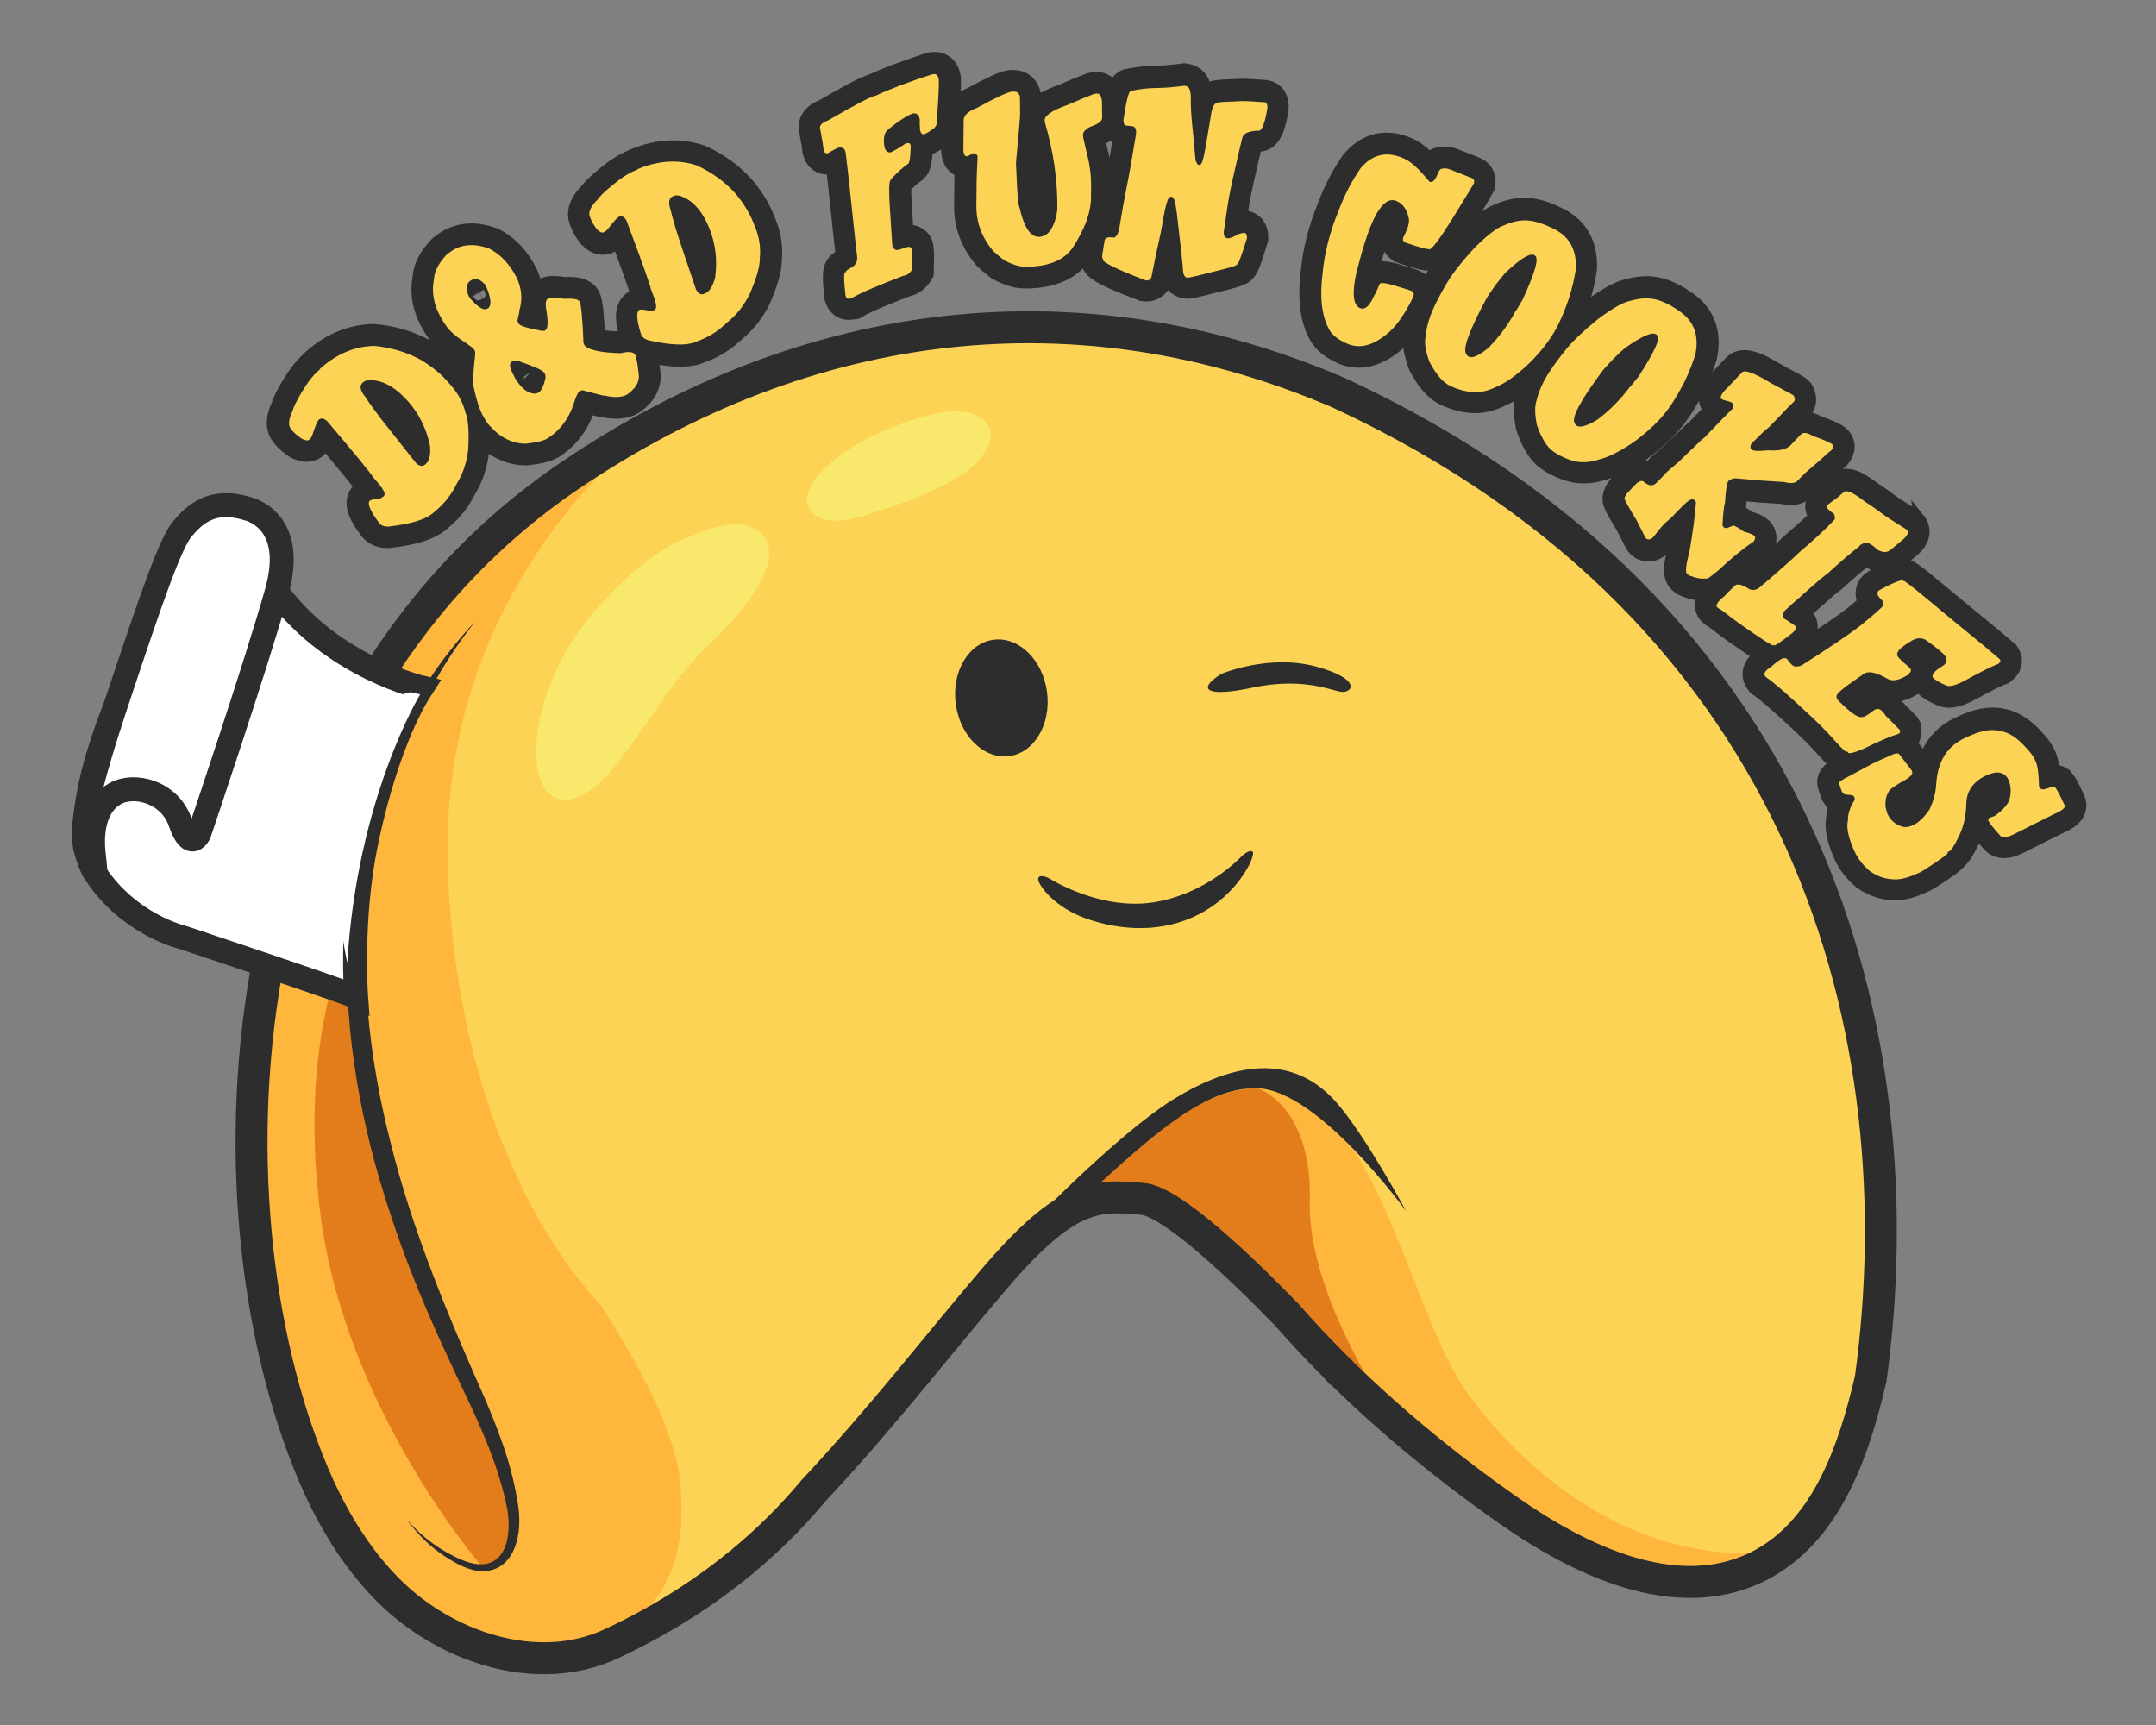 <svg xmlns="http://www.w3.org/2000/svg" fill="none" viewBox="0 0 180 144" height="144" width="180">
<rect x="0" y="0" width="180" height="144" fill="#808080" stroke="none"/>
<path fill="#FFB63C" d="M47.569 39.705C17.944 59.801 16.61 101.894 26.601 124.072C28.063 127.241 29.899 130.201 32.362 132.692C37.129 137.498 44.814 140.099 50.991 137.238C54.794 135.477 58.394 133.262 61.635 130.629C61.794 130.516 61.968 130.377 62.173 130.186L62.175 130.185C64.162 128.522 66.008 126.699 67.675 124.725L67.9 124.457C73.73 118.238 78.516 111.995 83.078 106.676C89.049 99.714 91.475 99.714 95.394 100.081C97.843 100.31 103.529 105.735 107.447 109.769C108.664 111.16 109.997 112.59 111.462 114.053L111.513 114.111L111.518 114.11C115.331 117.911 120.024 121.929 125.861 126.035C131.925 130.295 139.844 134.053 146.562 130.873C146.808 130.759 147.049 130.631 147.278 130.499C152.591 127.535 154.813 121.017 156.185 115.075C160.04 86.975 151.618 51.252 111.798 32.8C90.097 23.463 67.43 26.241 47.569 39.705Z"></path>
<path fill="#FCD354" d="M154.083 80.652C153.436 78.326 152.672 76.011 151.784 73.719L151.781 73.711C151.451 72.859 151.103 72.009 150.737 71.163L150.713 71.107C150.477 70.564 150.234 70.021 149.984 69.481L149.961 69.43C149.59 68.63 149.202 67.834 148.797 67.042L148.652 66.76C148.421 66.312 148.184 65.866 147.943 65.421L147.83 65.212C147.695 64.966 147.559 64.721 147.42 64.476L147.247 64.172C147.022 63.778 146.793 63.384 146.559 62.992L146.323 62.599C146.18 62.364 146.037 62.128 145.891 61.894C145.725 61.627 145.557 61.361 145.387 61.095C145.257 60.892 145.124 60.689 144.992 60.487C144.88 60.316 144.766 60.146 144.653 59.975C144.465 59.694 144.274 59.413 144.081 59.134C143.944 58.934 143.806 58.736 143.666 58.538C143.537 58.355 143.408 58.172 143.277 57.99C143.065 57.696 142.851 57.402 142.634 57.11C142.511 56.946 142.387 56.782 142.263 56.618C142.104 56.408 141.943 56.199 141.781 55.99C141.645 55.814 141.509 55.639 141.371 55.464C141.149 55.184 140.925 54.905 140.698 54.627C140.572 54.472 140.445 54.317 140.316 54.163C140.094 53.895 139.869 53.627 139.641 53.361C139.5 53.196 139.357 53.032 139.214 52.868C139.007 52.631 138.798 52.394 138.587 52.158C138.477 52.035 138.366 51.91 138.255 51.787C137.968 51.471 137.677 51.157 137.382 50.844C137.27 50.725 137.157 50.606 137.043 50.487C136.78 50.211 136.513 49.936 136.244 49.662L135.928 49.342C135.642 49.056 135.353 48.772 135.06 48.488L134.718 48.158C134.39 47.843 134.059 47.531 133.722 47.221C133.625 47.131 133.526 47.041 133.428 46.952C133.13 46.68 132.828 46.409 132.524 46.14C132.437 46.063 132.351 45.986 132.264 45.91C131.905 45.595 131.539 45.283 131.17 44.972L130.845 44.7C130.47 44.387 130.091 44.077 129.707 43.769C129.629 43.706 129.55 43.645 129.472 43.583C129.126 43.308 128.776 43.035 128.423 42.764C128.327 42.69 128.232 42.617 128.136 42.544C127.739 42.242 127.337 41.942 126.93 41.645L126.592 41.4C126.184 41.105 125.772 40.811 125.354 40.521L125.261 40.456C124.828 40.156 124.388 39.859 123.945 39.565L123.626 39.353C123.184 39.062 122.737 38.773 122.284 38.487L122 38.31C121.572 38.042 121.14 37.776 120.703 37.513L120.514 37.398C120.037 37.112 119.552 36.831 119.064 36.551L118.738 36.365C118.244 36.084 117.744 35.806 117.238 35.531L117.069 35.44C116.595 35.184 116.115 34.931 115.631 34.68L115.336 34.527C114.823 34.263 114.304 34.004 113.78 33.746L113.454 33.587C112.908 33.322 112.357 33.058 111.799 32.8C111.478 32.661 111.157 32.527 110.836 32.394L110.514 32.263C110.297 32.175 110.08 32.087 109.862 32C109.744 31.953 109.626 31.908 109.508 31.862C109.302 31.782 109.095 31.702 108.889 31.623L108.508 31.481C108.313 31.408 108.118 31.336 107.922 31.265L107.513 31.119C107.327 31.052 107.141 30.988 106.955 30.923L106.541 30.781C106.344 30.714 106.147 30.649 105.95 30.584L105.567 30.459C105.358 30.391 105.149 30.326 104.94 30.261C104.824 30.225 104.709 30.188 104.593 30.152C104.323 30.07 104.054 29.99 103.784 29.911L103.364 29.791C103.131 29.724 102.898 29.658 102.664 29.594C102.543 29.561 102.421 29.53 102.3 29.497C102.096 29.443 101.891 29.388 101.687 29.336C101.55 29.3 101.414 29.267 101.277 29.233C101.091 29.186 100.905 29.14 100.719 29.095L100.277 28.991C100.103 28.95 99.93 28.91 99.756 28.871C99.599 28.836 99.442 28.801 99.285 28.767C99.115 28.73 98.944 28.694 98.774 28.659L98.326 28.566C98.14 28.529 97.953 28.492 97.767 28.457C97.627 28.43 97.487 28.402 97.347 28.377C97.153 28.341 96.959 28.307 96.765 28.273C96.634 28.25 96.503 28.226 96.372 28.203C96.098 28.157 95.825 28.113 95.551 28.07C95.374 28.043 95.197 28.017 95.021 27.991C94.836 27.964 94.651 27.936 94.466 27.91C94.304 27.888 94.142 27.867 93.979 27.846C93.816 27.825 93.654 27.804 93.491 27.784C93.33 27.764 93.168 27.746 93.007 27.727C92.845 27.709 92.683 27.69 92.521 27.673C92.353 27.655 92.185 27.638 92.017 27.621L91.552 27.577C91.388 27.562 91.223 27.548 91.059 27.534L90.564 27.495C90.403 27.483 90.243 27.471 90.083 27.46C89.924 27.45 89.766 27.44 89.607 27.431C89.439 27.421 89.27 27.41 89.102 27.402C88.95 27.394 88.798 27.388 88.646 27.381C88.477 27.374 88.307 27.365 88.138 27.359L88.124 27.358C87.82 27.347 87.516 27.339 87.213 27.332C87.047 27.329 86.881 27.328 86.715 27.325C86.563 27.323 86.412 27.321 86.26 27.32C86.082 27.319 85.902 27.32 85.723 27.32C85.58 27.321 85.436 27.321 85.292 27.322C85.11 27.324 84.928 27.327 84.746 27.331L84.343 27.339C84.154 27.344 83.965 27.349 83.777 27.356L83.379 27.371C83.193 27.378 83.007 27.386 82.822 27.396L82.429 27.417C82.238 27.427 82.047 27.438 81.855 27.451C81.728 27.459 81.601 27.468 81.475 27.477C81.284 27.491 81.093 27.504 80.902 27.52C80.785 27.529 80.667 27.54 80.549 27.55C79.796 27.615 79.043 27.693 78.293 27.786L78.122 27.806C77.899 27.834 77.677 27.864 77.454 27.895L77.166 27.934C76.953 27.964 76.74 27.996 76.528 28.028L76.226 28.074C76.013 28.108 75.801 28.142 75.589 28.178L75.285 28.229C75.074 28.265 74.862 28.303 74.651 28.341L74.343 28.399C74.133 28.438 73.923 28.478 73.713 28.519L73.437 28.576C73.208 28.622 72.98 28.669 72.751 28.717L72.69 28.731C71.841 28.913 70.994 29.113 70.149 29.331L70.053 29.355C69.814 29.417 69.576 29.481 69.338 29.546L69.125 29.603C68.9 29.665 68.675 29.729 68.45 29.793L68.189 29.868C67.969 29.932 67.749 29.997 67.529 30.064L67.275 30.141C67.052 30.21 66.828 30.279 66.605 30.35L66.376 30.424C66.139 30.5 65.902 30.577 65.666 30.656L65.538 30.699C65.278 30.786 65.018 30.875 64.758 30.966L64.751 30.968C63.622 31.364 62.498 31.791 61.379 32.249L61.209 32.319C60.978 32.414 60.748 32.512 60.517 32.609L60.304 32.7C60.079 32.797 59.854 32.895 59.629 32.994L59.402 33.095C59.176 33.196 58.95 33.298 58.724 33.401L58.528 33.491C58.293 33.6 58.058 33.709 57.824 33.82L57.69 33.885C56.585 34.411 55.486 34.97 54.394 35.559L54.37 35.572C48.719 40.232 36.835 52.416 37.377 72.125C37.711 84.257 40.793 94.308 44.849 101.554L44.851 101.557C46.474 104.455 48.252 106.904 50.074 108.858C53.105 113.508 56.403 119.453 56.797 123.801C57.544 132.05 54.148 134.359 50.991 137.237C54.794 135.476 58.394 133.261 61.636 130.629C61.795 130.516 61.969 130.377 62.173 130.186L62.175 130.184C64.162 128.521 66.008 126.699 67.675 124.725L67.9 124.456C73.731 118.237 78.516 111.995 83.078 106.676C89.05 99.714 91.475 99.713 95.394 100.08C97.844 100.309 103.529 105.734 107.447 109.769C108.664 111.16 109.997 112.59 111.462 114.053L111.514 114.111L111.518 114.109C115.331 117.911 120.024 121.929 125.861 126.034C131.925 130.295 139.844 134.053 146.563 130.872C146.808 130.758 147.05 130.63 147.278 130.499C152.591 127.535 154.813 121.017 156.185 115.074C157.669 104.256 157.331 92.309 154.084 80.652L154.083 80.652Z"></path>
<path fill="#FFB63C" d="M86.519 103.056C90.174 99.731 92.326 99.793 95.394 100.08C97.843 100.309 103.529 105.734 107.447 109.769C108.663 111.16 109.996 112.59 111.461 114.053L111.513 114.111L111.518 114.11C115.33 117.911 120.024 121.929 125.861 126.035C131.924 130.295 139.843 134.053 146.562 130.872C146.807 130.759 147.049 130.63 147.278 130.499C147.789 130.214 148.272 129.895 148.728 129.548C136.986 130.804 127.979 123.645 122.69 116.536C117.402 109.428 114.951 90.425 105.014 90.849C95.076 91.272 86.519 103.056 86.519 103.056Z"></path>
<path fill="#E37D1B" d="M86.519 103.057C90.174 99.732 92.326 99.793 95.394 100.08C97.843 100.31 103.529 105.734 107.447 109.769C108.663 111.16 109.996 112.59 111.461 114.053L111.513 114.111L111.518 114.11C113.013 115.601 114.644 117.125 116.425 118.674C116.425 118.674 109.134 108.306 109.349 100.295C109.564 92.283 105.014 90.849 105.014 90.849C98.144 90.638 86.519 103.057 86.519 103.057Z"></path>
<path fill="#E37D1B" d="M29.783 76.947C29.783 76.947 24.632 85.389 26.776 101.561C28.921 117.733 40.167 130.68 40.167 130.68C40.167 130.68 43.713 131.13 42.773 124.064C41.834 116.997 35.289 110.304 32.219 97.689C29.149 85.075 29.783 76.947 29.783 76.947Z" clip-rule="evenodd" fill-rule="evenodd"></path>
<path fill="#2D2D2D" d="M33.974 126.859C35.098 128.433 36.614 129.764 38.403 130.65C38.854 130.869 39.338 131.058 39.867 131.131C40.392 131.212 40.969 131.147 41.473 130.908C41.983 130.673 42.396 130.26 42.673 129.801C42.953 129.34 43.12 128.837 43.224 128.333C43.426 127.329 43.38 126.284 43.202 125.315C43.045 124.347 42.828 123.389 42.567 122.446C42.041 120.559 41.322 118.741 40.572 116.955C37.434 109.903 34.467 102.844 32.622 95.441C30.742 88.078 29.904 80.418 31.037 72.899C31.317 71.024 31.674 69.155 32.169 67.319C32.386 66.392 32.693 65.492 32.962 64.578C33.287 63.684 33.567 62.77 33.946 61.894C34.619 60.107 35.489 58.399 36.411 56.718C37.354 55.047 38.447 53.458 39.63 51.924C38.31 53.343 37.076 54.853 36.007 56.479C34.952 58.109 33.976 59.802 33.176 61.575C31.534 65.105 30.412 68.865 29.724 72.695C29.374 74.611 29.166 76.551 29.049 78.497C28.968 80.442 28.96 82.402 29.094 84.343C29.362 88.227 30.021 92.078 30.97 95.845C31.451 97.728 32.004 99.591 32.618 101.431C33.225 103.275 33.889 105.098 34.611 106.897C36.044 110.494 37.704 114.019 39.358 117.473C40.165 119.209 40.904 120.963 41.503 122.758C41.798 123.656 42.05 124.566 42.245 125.487C42.459 126.397 42.529 127.302 42.405 128.194C42.285 129.069 41.918 129.935 41.175 130.333C40.435 130.76 39.462 130.585 38.597 130.231C36.834 129.498 35.238 128.325 33.974 126.859Z"></path>
<path fill="#2D2D2D" d="M84.234 63.123C86.339 62.86 87.764 60.471 87.416 57.786C87.067 55.102 85.078 53.139 82.973 53.403C80.867 53.666 79.443 56.055 79.791 58.74C80.139 61.424 82.128 63.387 84.234 63.123Z" clip-rule="evenodd" fill-rule="evenodd"></path>
<path fill="#2D2D2D" d="M101.956 56.259C101.956 56.259 105.932 54.566 109.899 55.65C113.866 56.733 112.873 57.967 111.843 57.733C110.813 57.499 108.475 56.575 104.583 57.403C100.69 58.231 99.886 57.564 101.956 56.259Z" clip-rule="evenodd" fill-rule="evenodd"></path>
<path fill="#2D2D2D" d="M87.658 73.358C87.658 73.358 91.797 76.002 96.253 75.332C100.709 74.662 103.609 71.532 103.609 71.532C103.609 71.532 104.217 70.906 104.562 71.085C104.906 71.265 103.643 74.207 100.698 75.986C97.753 77.765 94.27 77.833 91.095 76.821C87.919 75.809 86.706 73.826 86.675 73.424C86.645 73.022 87.175 73.084 87.658 73.358Z" clip-rule="evenodd" fill-rule="evenodd"></path>
<path fill="#F8E96D" d="M57.686 44.773C57.686 44.773 61.409 42.825 63.38 44.393C65.352 45.96 63.793 49.441 59.036 53.974C54.28 58.507 51.25 66.401 47.37 66.746C43.49 67.092 43.934 58.117 48.911 51.926C53.889 45.734 57.686 44.773 57.686 44.773Z" clip-rule="evenodd" fill-rule="evenodd"></path>
<path fill="#F8E96D" d="M78.412 34.476C78.412 34.476 72.885 35.518 69.246 38.739C65.607 41.961 67.739 44.388 71.856 43.125C75.973 41.862 82.588 39.736 82.748 36.16C82.748 36.16 82.493 33.761 78.412 34.476Z" clip-rule="evenodd" fill-rule="evenodd"></path>
<path fill="#2D2D2D" d="M86.419 103.791C86.419 103.791 81.924 106.913 83.175 105.365C85.36 102.662 93.42 94.565 97.968 91.766C105.12 87.363 109.177 89.355 111.526 91.975C113.875 94.596 117.405 101.12 117.405 101.12C117.405 101.12 110.103 91.018 105.013 90.849C99.923 90.68 94.77 96.087 86.419 103.791Z" clip-rule="evenodd" fill-rule="evenodd"></path>
<path stroke-miterlimit="22.926" stroke-width="3.333" stroke="#2D2D2D" fill="#2D2D2D" d="M26.738 30.515C28.1 29.345 29.585 28.745 31.194 28.713C32.647 28.85 33.966 29.245 35.151 29.898C36.043 30.429 36.781 31.02 37.362 31.673L37.699 32.051C38.312 32.738 38.73 33.522 38.953 34.403C39.194 34.993 39.268 36.045 39.177 37.559C39.048 38.64 38.732 39.583 38.229 40.393C37.786 41.294 37.226 42.035 36.548 42.617L36.172 42.941C35.533 43.489 34.274 43.872 32.394 44.084C32.015 44.1 31.728 44 31.538 43.785C30.668 42.661 30.402 41.954 30.741 41.663C30.846 41.573 31.158 41.498 31.676 41.44L31.838 41.34L31.888 41.297C32.014 41.189 31.723 40.737 31.014 39.942C30.756 39.535 29.47 37.967 27.156 35.237C26.953 35.056 26.793 35.016 26.674 35.117C26.564 35.212 26.386 35.64 26.141 36.401C26.072 36.568 25.979 36.7 25.863 36.8C25.709 36.932 25.457 36.916 25.103 36.754C24.744 36.509 24.49 36.301 24.337 36.13L24.152 35.922C23.84 35.573 23.868 35.008 24.238 34.228C24.326 33.895 24.58 33.376 25 32.674C25.496 31.833 25.982 31.209 26.453 30.804C26.437 30.786 26.533 30.691 26.738 30.515ZM34.79 38.545C35.015 38.743 35.197 38.783 35.332 38.667L35.401 38.607C35.661 38.384 35.763 37.919 35.707 37.211C35.406 35.801 34.797 34.582 33.879 33.551C32.937 32.494 31.986 31.931 31.026 31.867C30.729 31.833 30.514 31.872 30.38 31.987L30.311 32.047C30.1 32.227 30.177 32.548 30.543 33.008C30.96 33.663 31.73 34.696 32.853 36.103C33.976 37.512 34.621 38.325 34.79 38.545ZM37.749 20.759C38.645 20.224 39.701 20.177 40.916 20.619C41.742 21.042 42.433 21.706 42.993 22.609L43.01 22.636C43.679 23.716 43.847 24.819 43.516 25.946C43.536 25.978 43.483 26.249 43.358 26.763C43.395 26.858 43.417 26.915 43.426 26.928C43.525 27.089 44.153 27.274 45.309 27.484L45.445 27.473C45.631 27.362 45.636 26.785 45.457 25.745C45.397 25.255 45.458 24.956 45.639 24.848L45.743 24.786C45.926 24.676 46.396 24.682 47.152 24.802C47.913 24.747 48.37 24.841 48.52 25.084C48.673 25.33 48.789 26.5 48.869 28.595L48.94 28.759C49.31 29.105 50.272 29.299 51.821 29.341C52.529 29.165 52.978 29.23 53.169 29.537C53.289 29.781 53.4 30.414 53.501 31.434C53.469 31.917 53.283 32.313 52.945 32.625C52.836 32.756 52.677 32.897 52.469 33.044C52.004 33.321 51.342 33.364 50.481 33.168C50.44 33.192 49.822 33.044 48.627 32.725L48.487 32.778C48.379 32.843 48.235 33.157 48.055 33.724C47.747 34.707 47.221 35.536 46.477 36.211C46.213 36.441 45.998 36.603 45.836 36.7L45.761 36.745C45.447 36.933 44.836 37.079 43.93 37.181C43.009 37.189 42.154 36.864 41.363 36.205C40.934 35.815 40.648 35.505 40.504 35.272L40.302 34.947C39.935 34.354 39.618 33.374 39.354 32.005C39.378 31.227 39.443 30.408 39.549 29.55C39.551 29.435 39.535 29.352 39.503 29.301L39.458 29.228C39.415 29.159 38.971 28.838 38.126 28.266C37.634 27.89 37.259 27.496 37.002 27.08L36.816 26.78C36.109 25.64 35.872 24.463 36.103 23.252C36.148 22.577 36.518 21.875 37.214 21.143C37.506 20.924 37.685 20.798 37.749 20.759ZM43.155 31.526C43.67 32.356 44.196 32.752 44.736 32.716C44.832 32.677 44.888 32.654 44.903 32.645C45.086 32.535 45.25 32.197 45.393 31.63C45.433 31.469 45.415 31.329 45.343 31.212C45.226 31.023 44.547 30.719 43.305 30.297C43.092 30.244 42.949 30.239 42.877 30.282L42.798 30.329C42.652 30.417 42.772 30.814 43.155 31.526ZM39.275 24.653L39.374 24.813C39.983 25.506 40.406 25.783 40.642 25.642C40.922 25.475 40.861 24.909 40.463 23.944L40.415 23.866C40.053 23.456 39.73 23.337 39.445 23.507L39.414 23.526C39.08 23.725 39.032 24.1 39.275 24.653ZM53.426 13.943C55.108 13.288 56.712 13.211 58.239 13.71C59.562 14.316 60.67 15.122 61.564 16.127C62.224 16.921 62.717 17.72 63.043 18.526L63.231 18.993C63.574 19.842 63.701 20.718 63.611 21.621C63.637 22.256 63.348 23.272 62.747 24.669C62.257 25.645 61.637 26.43 60.887 27.028C60.163 27.732 59.383 28.246 58.545 28.572L58.08 28.753C57.291 29.06 55.974 29.007 54.131 28.588C53.768 28.479 53.532 28.291 53.425 28.026C52.989 26.681 52.979 25.927 53.398 25.764C53.528 25.714 53.847 25.746 54.355 25.861L54.542 25.82L54.603 25.797C54.759 25.736 54.639 25.215 54.242 24.232C54.137 23.764 53.46 21.863 52.21 18.531C52.081 18.294 51.943 18.203 51.797 18.26C51.661 18.313 51.347 18.658 50.857 19.295C50.735 19.429 50.602 19.523 50.459 19.579C50.269 19.653 50.037 19.555 49.759 19.286C49.504 18.937 49.335 18.658 49.249 18.446L49.146 18.19C48.971 17.758 49.19 17.234 49.804 16.621C50.001 16.336 50.417 15.931 51.052 15.407C51.807 14.778 52.477 14.35 53.059 14.123C53.05 14.101 53.173 14.042 53.426 13.943ZM58.276 24.157C58.421 24.418 58.578 24.515 58.745 24.45L58.831 24.416C59.153 24.291 59.406 23.887 59.595 23.201C59.792 21.773 59.634 20.424 59.12 19.152C58.593 17.846 57.888 17.003 57.006 16.627C56.738 16.497 56.522 16.464 56.356 16.528L56.27 16.561C56.011 16.662 55.974 16.99 56.162 17.544C56.331 18.298 56.704 19.524 57.284 21.22C57.861 22.916 58.193 23.894 58.276 24.157ZM77.969 6.005C78.273 5.967 78.467 6.141 78.547 6.525C78.589 6.844 78.542 7.935 78.405 9.803C78.462 10.235 78.354 10.563 78.081 10.791C77.737 11.054 77.449 11.228 77.217 11.315C76.952 11.348 76.781 11.181 76.698 10.819C76.692 10.466 76.676 10.181 76.648 9.965L76.679 9.961C76.641 9.672 76.511 9.542 76.291 9.569C75.825 9.729 75.148 10.168 74.263 10.889C74.006 11.077 73.92 11.492 74.004 12.136L74.016 12.226C74.081 12.454 74.195 12.557 74.361 12.536C74.684 12.386 75.104 12.136 75.618 11.785L75.765 11.766C76.023 11.733 76.168 11.853 76.204 12.125L76.212 12.187C76.185 13.214 76.085 13.74 75.909 13.763C75.499 14.048 75.034 14.471 74.513 15.033C74.397 15.22 74.38 15.936 74.462 17.18C74.545 18.425 74.614 19.507 74.669 20.424C74.721 20.616 74.824 20.704 74.977 20.684L75.007 20.681L75.789 20.43L75.845 20.422C76.105 20.422 76.249 20.525 76.276 20.727L76.279 20.751C76.317 21.04 76.323 21.639 76.298 22.546C76.096 22.885 75.829 23.076 75.496 23.119C73.249 23.977 71.802 24.605 71.161 25.002L70.893 25.036C70.709 25.06 70.575 24.949 70.489 24.704L70.481 24.645C70.317 23.271 70.329 22.573 70.514 22.55C70.508 22.502 70.748 22.334 71.232 22.043C71.412 21.871 71.486 21.655 71.451 21.393L71.436 21.279C71.38 20.847 71.235 19.515 71.002 17.281C70.768 15.049 70.599 13.53 70.494 12.727C70.467 12.521 70.361 12.417 70.18 12.412L70.093 12.423C70.015 12.433 69.712 12.589 69.185 12.892L69.13 12.899C68.886 12.93 68.727 12.793 68.654 12.49L68.588 11.992C68.437 11.162 68.36 10.72 68.352 10.66C68.31 10.344 68.558 10.086 69.095 9.887C71.414 8.545 72.752 7.851 73.107 7.805C74.262 7.26 75.831 6.668 77.816 6.025L77.969 6.005ZM84.655 7.509C84.959 7.512 85.156 7.69 85.249 8.046C85.259 8.853 85.264 9.352 85.263 9.542C85.259 9.851 85.146 11.171 84.924 13.506L84.922 13.712C85.011 16.024 85.097 17.182 85.183 17.183C85.544 18.809 86.035 19.626 86.656 19.633C87.303 19.639 87.756 19.066 88.018 17.914C88.061 17.668 88.083 17.52 88.084 17.472C88.109 15.08 87.764 12.679 87.049 10.268C87.031 10.158 87.022 10.079 87.022 10.031C87.027 9.557 87.711 9.084 89.072 8.612C90.092 8.167 90.804 7.871 91.209 7.724C91.379 7.686 91.489 7.667 91.536 7.667C91.867 7.671 92.053 7.938 92.095 8.466C92.107 9.316 92.112 9.777 92.112 9.848C92.108 10.195 91.747 10.487 91.029 10.72C90.685 10.904 90.514 11.078 90.512 11.242L90.511 11.328C90.51 11.401 90.662 12.078 90.97 13.36C91.123 14.129 91.196 14.825 91.189 15.451L91.177 16.566C91.165 17.793 90.651 19.19 89.634 20.753C88.856 21.879 87.484 22.433 85.517 22.413C84.992 22.407 84.385 22.216 83.697 21.837C83.308 21.546 82.993 21.277 82.749 21.035C81.782 19.883 81.307 18.597 81.322 17.174L81.344 15.055C81.347 14.745 81.375 14.089 81.426 13.088C81.397 12.991 81.338 12.942 81.249 12.941C80.968 13.096 80.777 13.183 80.679 13.201C80.379 13.198 80.231 12.932 80.237 12.403L80.262 10.025C80.267 9.569 80.658 9.189 81.44 8.887C83.016 8.022 84.011 7.562 84.42 7.507L84.655 7.509ZM99.006 6.983C99.359 7.038 99.533 7.426 99.529 8.149C99.522 8.872 99.566 9.64 99.654 10.454C99.743 11.268 99.83 12.212 99.919 13.288C99.991 13.474 100.046 13.571 100.084 13.577C100.186 13.593 100.322 13.099 100.496 12.095C100.669 11.094 100.804 10.282 100.905 9.664L100.943 9.431C101.045 8.803 101.253 8.449 101.566 8.369C101.767 8.326 102.36 8.289 103.344 8.257C103.535 8.216 104.278 8.244 105.574 8.341C105.832 8.381 105.947 8.608 105.919 9.021C105.697 10.392 105.406 11.049 105.049 10.993C104.279 11.022 103.867 11.197 103.815 11.517C103.181 14.173 102.793 15.926 102.655 16.775C102.591 17.17 102.481 17.916 102.324 19.015C102.233 19.439 102.278 19.665 102.456 19.692C102.59 19.713 102.892 19.597 103.358 19.341C103.573 19.267 103.751 19.236 103.891 19.247C104.116 19.282 104.226 19.477 104.22 19.831C103.743 21.405 103.444 22.181 103.323 22.162C103.309 22.248 102.6 22.46 101.197 22.795C99.916 23.129 99.213 23.288 99.089 23.269L99.058 23.264C98.82 23.227 98.668 23.035 98.604 22.69C98.56 21.98 98.413 20.588 98.163 18.512C98.031 17.204 97.896 16.538 97.758 16.517L97.732 16.513C97.575 16.488 97.343 17.415 97.038 19.292C96.744 20.595 96.475 21.881 96.23 23.151C96.086 23.423 95.875 23.538 95.599 23.495C93.085 22.546 91.851 21.927 91.897 21.64C91.844 21.631 91.83 21.48 91.853 21.185L92.041 20.024C92.098 19.677 92.402 19.548 92.953 19.634C93.108 19.553 93.221 19.303 93.289 18.883C93.525 17.431 93.73 16.287 93.906 15.447C94.083 14.607 94.336 13.165 94.668 11.123C94.697 10.811 94.643 10.647 94.505 10.625C94.424 10.612 94.246 10.595 93.971 10.571C93.711 10.53 93.596 10.304 93.625 9.892L93.748 9.139C93.942 7.939 94.147 7.355 94.363 7.389C95.127 7.231 95.868 7.149 96.589 7.142C97.099 7.148 97.856 7.087 98.859 6.96L99.006 6.983ZM122.914 14.722C123.163 14.827 123.246 15.031 123.17 15.338C123.126 15.439 122.562 16.367 121.478 18.123C120.395 19.877 119.709 20.811 119.419 20.923C119.212 20.985 118.465 20.792 117.181 20.345C116.959 20.183 116.911 19.958 117.035 19.673C117.423 18.951 117.55 18.43 117.418 18.108C117.277 17.496 116.97 17.092 116.5 16.895C116.084 16.721 115.664 16.945 115.242 17.568C114.617 18.442 113.967 20.289 113.29 23.109C113.02 24.557 113.115 25.377 113.573 25.569L113.601 25.581C113.911 25.711 114.242 25.369 114.595 24.556C114.617 24.566 114.744 24.305 114.975 23.772L115.046 23.609C115.129 23.419 115.549 23.43 116.303 23.646C117.119 23.881 117.646 24.05 117.88 24.148C118.134 24.254 118.208 24.475 118.103 24.813C117.46 26.15 116.793 27.135 116.1 27.773C114.786 28.948 113.563 29.298 112.43 28.823C111.561 28.46 110.999 27.99 110.743 27.413C110.179 26.296 110.011 24.8 110.242 22.924C110.397 21.13 110.856 19.316 111.616 17.48C112.102 16.191 112.716 15.012 113.459 13.94C114.494 12.711 115.753 12.424 117.234 13.082C117.817 13.326 118.514 13.948 119.326 14.945L119.43 15.042C119.555 15.059 119.723 14.825 119.935 14.338C120.013 14.076 120.181 13.934 120.443 13.911C120.647 13.87 120.924 13.922 121.275 14.07L122.914 14.722ZM129.823 18.941C131.13 19.617 131.741 20.773 131.656 22.409C131.542 23.17 131.355 23.978 131.095 24.835C130.731 25.889 130.392 26.709 130.078 27.294L130.025 27.392C129.479 28.411 128.682 29.434 127.634 30.461C126.61 31.407 125.749 32.022 125.055 32.306C124.182 32.755 123.359 32.912 122.584 32.779C121.811 32.645 121.164 32.415 120.643 32.084C120.134 31.72 119.645 31.087 119.174 30.189C118.856 29.326 118.739 28.638 118.825 28.126C118.897 27.304 119.125 26.463 119.511 25.606C119.821 24.929 120.209 24.198 120.675 23.415C121.142 22.632 121.904 21.663 122.962 20.507C124.053 19.421 124.877 18.79 125.435 18.613C126.225 18.251 126.975 18.114 127.682 18.204C128.301 18.278 129.016 18.524 129.823 18.941ZM124.219 24.856C122.723 27.646 122.172 29.197 122.566 29.511C122.592 29.542 122.614 29.563 122.631 29.572C122.888 29.704 123.389 29.469 124.131 28.867C125.029 27.947 125.777 26.928 126.376 25.812C126.394 25.821 126.594 25.493 126.973 24.827C127.949 22.665 128.287 21.505 127.989 21.351C127.681 21.192 126.923 21.683 125.715 22.821C125.241 23.366 124.744 24.044 124.219 24.856ZM140.423 25.887C141.614 26.744 142.045 27.976 141.717 29.582C141.489 30.319 141.183 31.091 140.797 31.901C140.28 32.89 139.822 33.652 139.423 34.186L139.356 34.276C138.663 35.205 137.722 36.102 136.531 36.966C135.377 37.754 134.434 38.238 133.704 38.418C132.774 38.737 131.935 38.773 131.189 38.529C130.445 38.285 129.839 37.964 129.374 37.561C128.925 37.128 128.535 36.431 128.204 35.475C128.019 34.575 128.007 33.878 128.168 33.384C128.362 32.581 128.714 31.782 129.225 30.99C129.632 30.366 130.126 29.699 130.703 28.991C131.283 28.284 132.182 27.436 133.402 26.445C134.643 25.529 135.553 25.023 136.131 24.929C136.967 24.685 137.73 24.658 138.415 24.849C139.017 25.012 139.686 25.358 140.423 25.887ZM133.994 30.928C132.096 33.472 131.318 34.926 131.661 35.294C131.682 35.328 131.701 35.352 131.717 35.364C131.95 35.532 132.481 35.372 133.306 34.884C134.332 34.103 135.224 33.203 135.984 32.185C136 32.197 136.247 31.901 136.722 31.297C138.011 29.3 138.519 28.202 138.247 28.006C137.967 27.804 137.143 28.18 135.778 29.132C135.228 29.602 134.634 30.201 133.994 30.928ZM149.844 32.97C150.018 33.269 149.999 33.52 149.785 33.721L149.485 34.004C148.512 35.027 147.926 35.631 147.73 35.816C147.539 35.969 147.359 36.125 147.191 36.282C146.654 36.814 146.359 37.106 146.305 37.157C146.247 37.274 146.238 37.363 146.278 37.427C146.387 37.538 146.816 37.554 147.571 37.475C148.428 37.535 149.015 37.416 149.333 37.117L149.399 37.055C149.85 36.573 150.124 36.289 150.22 36.199L150.239 36.181C150.492 35.943 150.874 35.977 151.383 36.286C152.344 36.623 152.909 36.877 153.077 37.048C153.238 37.213 153.198 37.44 152.957 37.731C152.821 37.831 152.713 37.921 152.635 37.995L152.505 38.117C152.303 38.307 151.736 38.8 150.803 39.6C150.453 39.957 150.214 40.196 150.089 40.313C149.875 40.515 149.48 40.548 148.901 40.411C147.69 40.345 146.332 40.242 144.83 40.1C144.608 40.141 144.465 40.192 144.399 40.254C144.283 40.363 144.193 40.951 144.13 42.018C144.054 42.21 143.984 42.817 143.921 43.841L143.98 43.947C144.037 44.005 144.243 43.946 144.6 43.774C144.69 43.688 145.033 43.855 145.626 44.275C146.106 44.397 146.413 44.528 146.547 44.666C146.705 44.828 146.68 45.056 146.471 45.35C145.603 45.92 144.643 46.704 143.587 47.698C142.918 48.261 142.56 48.518 142.511 48.467C142.019 48.512 141.569 48.447 141.158 48.273C140.991 48.241 140.837 48.156 140.7 48.016C140.512 47.823 140.567 47.184 140.868 46.105C141.141 44.571 141.325 43.204 141.418 42.005L141.338 41.878C141.269 41.807 141.12 41.868 140.888 42.057L140.586 42.342C140.283 42.627 139.946 42.973 139.573 43.379C139.307 43.604 139.147 43.74 139.098 43.786C138.886 43.985 138.555 44.379 138.1 44.968L137.989 45.072C137.704 45.258 137.465 45.253 137.27 45.054C137.225 45.008 136.962 44.499 136.478 43.525C135.867 42.534 135.529 41.93 135.46 41.716C135.423 41.477 135.618 41.158 136.049 40.752C136.192 40.589 136.358 40.418 136.548 40.24C136.879 39.987 137.147 39.967 137.352 40.178C137.657 40.432 137.912 40.465 138.113 40.275L138.201 40.193C138.337 40.064 138.616 39.773 139.042 39.318C139.081 39.281 139.412 38.996 140.037 38.464C140.978 37.549 141.612 36.938 141.937 36.632L142.15 36.474C143.449 35.115 144.23 34.313 144.491 34.068C144.56 33.94 144.555 33.836 144.475 33.755C144.447 33.726 144.207 33.653 143.757 33.534L143.571 33.423C143.351 33.198 143.551 32.796 144.168 32.215C144.83 31.506 145.221 31.097 145.336 30.989C145.627 30.715 146.459 31.003 147.835 31.849L149.676 32.843C149.748 32.887 149.804 32.929 149.844 32.97ZM159.317 44.069C159.567 44.376 159.403 44.755 158.828 45.206C158.447 45.531 158.141 45.784 157.912 45.964C157.56 46.239 157.142 46.228 156.658 45.932C156.146 45.449 155.797 45.283 155.607 45.431C155.483 45.529 155.414 45.57 155.402 45.555L155.323 45.654C154.498 46.301 153.636 47.041 152.732 47.872L152.076 48.387C150.016 50.187 148.997 51.1 149.018 51.126C148.974 51.259 148.988 51.373 149.062 51.464C149.623 51.809 149.94 52.026 150.012 52.114C150.197 52.342 150.073 52.626 149.638 52.967L149.615 52.985C148.664 53.73 148.151 54.058 148.076 53.966C147.98 54.04 147.034 53.443 145.235 52.171C145.08 52.071 144.557 51.681 143.666 51C143.493 50.908 143.353 50.816 143.25 50.722C143.039 50.463 143.246 50.089 143.869 49.6C144.105 49.338 144.409 49.036 144.78 48.693C145.059 48.474 145.516 48.58 146.152 49.012C146.377 49.083 146.595 49.037 146.804 48.872C148.343 47.567 149.456 46.582 150.142 45.921C151.437 44.82 152.405 43.92 153.047 43.224C153.057 43.113 153.041 43.016 152.997 42.929C152.748 42.752 152.591 42.625 152.527 42.546L152.451 42.452C152.332 42.306 152.361 42.133 152.535 41.936C152.711 41.798 152.983 41.599 153.349 41.335C153.555 41.15 153.736 40.995 153.889 40.874C154.175 40.651 154.803 40.921 155.776 41.688C156.197 41.953 156.821 42.391 157.648 43.001L159.22 43.999C159.269 44.059 159.301 44.082 159.317 44.069ZM167.041 54.926L167.088 55.003C167.196 55.179 167.131 55.359 166.892 55.547C166.353 55.751 165.492 56.178 164.31 56.828C163.389 57.349 162.754 57.524 162.407 57.355C161.825 57.102 161.444 56.878 161.269 56.682L161.237 56.631C161.045 56.319 161.318 55.942 162.059 55.502C162.31 55.353 162.4 55.169 162.328 54.949L162.281 54.872C162.147 54.655 161.602 54.205 160.649 53.524C160.333 53.379 160.008 53.405 159.677 53.602C158.79 54.129 158.411 54.498 158.542 54.71L158.587 54.783C158.643 54.874 158.963 55.171 159.548 55.673L159.611 55.776C159.747 55.997 159.625 56.249 159.244 56.528C158.562 56.934 158.008 57.038 157.584 56.84C156.668 56.316 156.046 56.151 155.719 56.345L155.692 56.361C154.123 57.427 153.377 58.024 153.457 58.153L153.462 58.22L153.559 58.379C154.585 59.405 155.221 59.845 155.466 59.699C155.487 59.733 155.562 59.713 155.69 59.636C155.852 59.541 156.092 59.374 156.411 59.138C156.8 58.907 157.17 59.078 157.523 59.651L158.72 60.859L158.754 60.915C158.79 61.132 158.722 61.292 158.553 61.393C157.909 61.583 156.912 62.009 155.559 62.672C154.737 63.018 154.272 63.106 154.164 62.93C154.068 62.986 153.685 62.636 153.015 61.876C152.347 61.115 151.502 60.273 150.482 59.351C148.946 57.923 147.901 57.025 147.346 56.653C147.339 56.642 147.296 56.596 147.22 56.518C147.027 56.206 147.217 55.878 147.788 55.539C148.054 55.285 148.31 55.083 148.558 54.936L148.642 54.886C148.979 54.734 149.227 54.789 149.389 55.053C149.66 55.439 149.882 55.582 150.057 55.478C150.075 55.507 150.174 55.483 150.354 55.408C152.737 53.882 154.342 52.799 155.168 52.154C156.481 51.09 157.115 50.523 157.073 50.454C157.052 50.421 157.034 50.347 157.016 50.236C156.829 50.042 156.71 49.901 156.654 49.812C156.521 49.512 156.585 49.284 156.843 49.131C158.145 48.423 158.856 48.168 158.976 48.362C159.096 48.378 159.763 48.891 160.976 49.903C162.189 50.915 163.279 51.813 164.242 52.599C165.204 53.383 166.139 54.158 167.041 54.926ZM172.503 67.112C172.629 67.4 172.29 67.713 171.488 68.049L168.109 69.741L167.87 69.841C167.354 70.057 166.995 70.003 166.788 69.678C166.266 69.11 165.955 68.709 165.854 68.476C165.784 68.315 165.848 68.178 166.046 68.062C166.147 68.02 166.289 67.97 166.475 67.91C167.015 67.524 167.388 67.126 167.595 66.715C167.772 66.121 167.754 65.581 167.542 65.094C167.379 64.719 167.077 64.542 166.633 64.564C166.39 64.608 166.195 64.66 166.047 64.722C164.905 65.2 164.321 65.969 164.297 67.032C164.279 68.04 164.083 68.934 163.708 69.717C163.304 70.579 162.991 71.055 162.771 71.147C162.819 71.257 162.135 71.769 160.714 72.679C160.541 72.792 160.348 72.894 160.134 72.983L159.951 73.059C159.171 73.399 158.508 73.537 157.962 73.471C157.345 73.45 156.711 73.227 156.065 72.803C155.423 72.278 154.945 71.659 154.634 70.941C154.155 69.838 153.987 68.997 154.128 68.418C154.121 67.846 154.31 67.26 154.697 66.656L154.665 66.517L154.653 66.49C154.641 66.462 154.408 66.429 153.958 66.388C153.829 66.322 153.725 66.223 153.646 66.092C153.554 65.881 153.468 65.621 153.387 65.318C153.348 65.193 153.518 65.025 153.897 64.814C154.565 64.465 155.341 64.051 156.229 63.566C156.354 63.495 156.933 63.234 157.965 62.779C158.342 62.621 158.594 62.652 158.722 62.872C159.041 63.282 159.372 63.712 159.711 64.161L159.757 64.266C159.873 64.534 159.702 64.809 159.247 65.091C158.219 65.666 157.733 66.02 157.791 66.153C157.607 66.362 157.527 66.729 157.553 67.257C157.618 67.542 157.664 67.717 157.69 67.778C157.927 68.324 158.348 68.673 158.953 68.828C159.15 68.846 159.36 68.81 159.582 68.717C160.046 68.523 160.501 68.1 160.948 67.447C161.264 66.789 161.445 66.136 161.49 65.484C161.531 64.764 161.644 64.174 161.833 63.714C162.218 62.603 163.031 61.787 164.269 61.269L164.588 61.135C165.535 60.739 166.367 60.635 167.082 60.823C167.811 60.955 168.553 61.454 169.311 62.32C169.652 62.678 169.891 63.014 170.028 63.329L170.106 63.509C170.257 63.857 170.344 64.538 170.371 65.553L170.384 65.581C170.442 65.717 170.627 65.72 170.942 65.588C171.255 65.457 171.498 65.444 171.672 65.554C171.799 65.704 171.96 65.978 172.151 66.371C172.343 66.765 172.46 67.013 172.503 67.112Z"></path>
<path stroke-miterlimit="22.926" stroke-width="0.288" stroke="#2D2D2D" fill="#FCD354" d="M26.79 30.531C28.152 29.361 29.638 28.761 31.247 28.73C32.699 28.866 34.018 29.261 35.203 29.915C36.096 30.445 36.834 31.037 37.415 31.689L37.752 32.067C38.364 32.755 38.782 33.538 39.005 34.419C39.246 35.009 39.32 36.061 39.23 37.575C39.1 38.656 38.784 39.6 38.281 40.409C37.839 41.311 37.279 42.051 36.601 42.633L36.224 42.957C35.585 43.505 34.326 43.888 32.447 44.1C32.067 44.116 31.781 44.016 31.59 43.802C30.72 42.677 30.454 41.97 30.793 41.679C30.898 41.589 31.21 41.514 31.729 41.456L31.89 41.356L31.94 41.313C32.066 41.205 31.775 40.754 31.066 39.958C30.808 39.551 29.522 37.983 27.208 35.253C27.005 35.072 26.845 35.032 26.727 35.134C26.616 35.229 26.439 35.657 26.194 36.418C26.124 36.584 26.031 36.717 25.916 36.816C25.762 36.948 25.51 36.933 25.156 36.77C24.796 36.525 24.542 36.318 24.389 36.146L24.205 35.939C23.893 35.589 23.92 35.024 24.29 34.244C24.378 33.911 24.633 33.392 25.052 32.69C25.549 31.849 26.034 31.226 26.506 30.82C26.49 30.802 26.585 30.707 26.79 30.531ZM34.842 38.561C35.067 38.76 35.249 38.799 35.384 38.683L35.454 38.623C35.714 38.4 35.815 37.935 35.759 37.227C35.458 35.817 34.85 34.598 33.931 33.568C32.989 32.51 32.038 31.947 31.079 31.883C30.782 31.849 30.567 31.888 30.432 32.004L30.363 32.063C30.153 32.244 30.23 32.565 30.596 33.024C31.012 33.68 31.782 34.713 32.906 36.12C34.028 37.528 34.674 38.342 34.842 38.561ZM37.736 20.758C38.632 20.223 39.687 20.176 40.903 20.617C41.729 21.041 42.42 21.704 42.98 22.608L42.996 22.634C43.666 23.715 43.834 24.818 43.502 25.944C43.522 25.976 43.47 26.248 43.345 26.762C43.381 26.857 43.404 26.913 43.413 26.927C43.512 27.087 44.139 27.273 45.295 27.483L45.431 27.471C45.618 27.36 45.622 26.784 45.444 25.744C45.383 25.254 45.445 24.955 45.625 24.847L45.73 24.784C45.913 24.675 46.383 24.681 47.139 24.801C47.9 24.746 48.357 24.84 48.507 25.083C48.66 25.329 48.776 26.499 48.856 28.594L48.927 28.758C49.297 29.104 50.258 29.298 51.808 29.34C52.516 29.163 52.965 29.228 53.155 29.536C53.276 29.78 53.386 30.412 53.487 31.433C53.455 31.916 53.27 32.312 52.932 32.624C52.823 32.755 52.663 32.896 52.456 33.042C51.99 33.32 51.328 33.362 50.468 33.167C50.427 33.191 49.809 33.043 48.614 32.723L48.474 32.777C48.366 32.842 48.222 33.156 48.042 33.723C47.733 34.705 47.208 35.535 46.464 36.21C46.199 36.44 45.985 36.602 45.823 36.699L45.748 36.744C45.434 36.932 44.823 37.078 43.916 37.18C42.996 37.188 42.141 36.862 41.35 36.203C40.921 35.814 40.635 35.504 40.49 35.271L40.289 34.946C39.922 34.353 39.605 33.373 39.341 32.004C39.365 31.225 39.43 30.407 39.536 29.549C39.538 29.433 39.521 29.351 39.489 29.3L39.444 29.227C39.401 29.158 38.958 28.837 38.113 28.265C37.621 27.889 37.246 27.495 36.988 27.079L36.802 26.779C36.096 25.638 35.859 24.462 36.09 23.251C36.135 22.576 36.505 21.874 37.201 21.141C37.493 20.923 37.671 20.796 37.736 20.758ZM43.142 31.525C43.656 32.355 44.183 32.75 44.723 32.715C44.819 32.675 44.874 32.653 44.889 32.644C45.073 32.534 45.236 32.195 45.38 31.628C45.419 31.468 45.402 31.328 45.33 31.211C45.213 31.022 44.534 30.718 43.292 30.296C43.079 30.243 42.935 30.238 42.864 30.281L42.785 30.328C42.638 30.416 42.758 30.813 43.142 31.525ZM39.262 24.652L39.361 24.812C39.97 25.505 40.392 25.782 40.628 25.641C40.908 25.474 40.848 24.908 40.45 23.943L40.402 23.865C40.04 23.455 39.717 23.335 39.432 23.505L39.4 23.524C39.066 23.724 39.019 24.099 39.262 24.652ZM53.393 13.899C55.076 13.244 56.68 13.167 58.207 13.666C59.529 14.272 60.637 15.077 61.531 16.082C62.191 16.876 62.685 17.675 63.01 18.481L63.199 18.948C63.541 19.797 63.668 20.673 63.578 21.576C63.604 22.212 63.316 23.227 62.714 24.625C62.224 25.601 61.604 26.386 60.854 26.983C60.13 27.687 59.35 28.201 58.513 28.527L58.047 28.708C57.259 29.015 55.942 28.962 54.098 28.544C53.735 28.435 53.499 28.246 53.393 27.982C52.956 26.636 52.947 25.883 53.365 25.72C53.495 25.669 53.814 25.701 54.323 25.817L54.509 25.776L54.571 25.752C54.726 25.691 54.606 25.17 54.209 24.187C54.105 23.719 53.428 21.819 52.178 18.486C52.048 18.249 51.91 18.159 51.764 18.215C51.628 18.269 51.315 18.613 50.825 19.25C50.702 19.384 50.569 19.479 50.427 19.534C50.237 19.608 50.004 19.511 49.726 19.241C49.471 18.892 49.302 18.613 49.217 18.401L49.113 18.145C48.939 17.713 49.157 17.19 49.771 16.576C49.968 16.291 50.385 15.886 51.02 15.362C51.774 14.733 52.444 14.305 53.026 14.078C53.017 14.056 53.14 13.997 53.393 13.899ZM58.243 24.112C58.388 24.373 58.545 24.47 58.713 24.405L58.799 24.371C59.12 24.246 59.373 23.842 59.562 23.156C59.759 21.728 59.601 20.38 59.087 19.107C58.56 17.801 57.855 16.958 56.974 16.582C56.705 16.453 56.489 16.419 56.324 16.483L56.237 16.517C55.978 16.618 55.941 16.945 56.129 17.499C56.299 18.253 56.672 19.48 57.251 21.175C57.829 22.871 58.16 23.85 58.243 24.112ZM77.935 6.045C78.24 6.007 78.433 6.181 78.513 6.565C78.555 6.884 78.508 7.975 78.372 9.843C78.428 10.275 78.32 10.603 78.047 10.831C77.703 11.094 77.415 11.268 77.183 11.355C76.919 11.388 76.747 11.222 76.664 10.859C76.659 10.505 76.642 10.221 76.614 10.005L76.645 10.001C76.607 9.712 76.477 9.582 76.257 9.609C75.791 9.769 75.115 10.208 74.229 10.928C73.972 11.117 73.886 11.532 73.971 12.176L73.982 12.266C74.047 12.494 74.161 12.597 74.328 12.576C74.651 12.427 75.071 12.177 75.584 11.825L75.731 11.806C75.989 11.774 76.135 11.893 76.171 12.165L76.178 12.227C76.152 13.255 76.052 13.78 75.875 13.803C75.465 14.088 75 14.511 74.479 15.073C74.363 15.26 74.346 15.976 74.429 17.22C74.511 18.465 74.581 19.547 74.636 20.464C74.688 20.656 74.79 20.744 74.943 20.724L74.974 20.721L75.756 20.47L75.811 20.462C76.072 20.462 76.215 20.565 76.242 20.767L76.245 20.791C76.283 21.08 76.289 21.679 76.264 22.586C76.062 22.925 75.795 23.116 75.463 23.159C73.216 24.017 71.769 24.645 71.128 25.043L70.86 25.076C70.676 25.1 70.542 24.989 70.455 24.744L70.447 24.685C70.283 23.311 70.295 22.613 70.48 22.59C70.474 22.542 70.714 22.374 71.198 22.082C71.378 21.911 71.452 21.695 71.418 21.433L71.403 21.319C71.346 20.887 71.201 19.555 70.968 17.321C70.735 15.089 70.566 13.571 70.46 12.767C70.433 12.561 70.328 12.457 70.146 12.452L70.059 12.463C69.981 12.473 69.678 12.629 69.151 12.932L69.096 12.939C68.852 12.97 68.693 12.833 68.62 12.53L68.555 12.031C68.403 11.202 68.326 10.76 68.318 10.7C68.277 10.384 68.525 10.126 69.061 9.927C71.381 8.585 72.719 7.891 73.073 7.846C74.228 7.3 75.798 6.708 77.783 6.065L77.935 6.045ZM84.704 7.505C85.008 7.508 85.205 7.686 85.297 8.042C85.308 8.849 85.313 9.348 85.311 9.538C85.308 9.847 85.194 11.167 84.973 13.502L84.971 13.708C85.06 16.02 85.145 17.177 85.231 17.178C85.593 18.805 86.084 19.622 86.705 19.629C87.352 19.635 87.805 19.062 88.067 17.91C88.109 17.663 88.132 17.516 88.132 17.468C88.157 15.076 87.812 12.675 87.098 10.264C87.079 10.154 87.07 10.075 87.071 10.027C87.076 9.552 87.76 9.079 89.121 8.608C90.141 8.163 90.853 7.867 91.257 7.72C91.427 7.682 91.537 7.663 91.584 7.663C91.916 7.667 92.102 7.934 92.143 8.462C92.155 9.312 92.161 9.773 92.16 9.844C92.157 10.191 91.796 10.483 91.078 10.715C90.734 10.9 90.563 11.073 90.561 11.238L90.56 11.324C90.559 11.397 90.711 12.074 91.019 13.356C91.171 14.125 91.244 14.821 91.238 15.447L91.226 16.562C91.213 17.789 90.699 19.186 89.683 20.748C88.905 21.875 87.532 22.428 85.565 22.409C85.04 22.403 84.433 22.212 83.746 21.833C83.356 21.542 83.041 21.273 82.798 21.03C81.831 19.879 81.356 18.593 81.37 17.17L81.393 15.051C81.396 14.741 81.424 14.085 81.474 13.084C81.446 12.986 81.387 12.938 81.298 12.937C81.017 13.092 80.826 13.179 80.728 13.197C80.428 13.194 80.28 12.928 80.286 12.399L80.311 10.021C80.316 9.565 80.707 9.185 81.489 8.883C83.065 8.018 84.06 7.558 84.468 7.503L84.704 7.505ZM99.038 7.038C99.392 7.093 99.565 7.481 99.561 8.204C99.555 8.926 99.598 9.695 99.687 10.509C99.776 11.323 99.863 12.267 99.952 13.342C100.024 13.529 100.079 13.626 100.116 13.632C100.218 13.648 100.355 13.154 100.529 12.15C100.702 11.149 100.837 10.337 100.938 9.719L100.975 9.485C101.077 8.857 101.285 8.503 101.599 8.424C101.8 8.381 102.393 8.343 103.377 8.312C103.568 8.271 104.311 8.298 105.606 8.395C105.865 8.436 105.98 8.662 105.952 9.076C105.729 10.447 105.438 11.104 105.082 11.048C104.312 11.077 103.9 11.252 103.848 11.572C103.213 14.228 102.826 15.98 102.688 16.83C102.624 17.224 102.514 17.97 102.356 19.07C102.266 19.493 102.311 19.719 102.488 19.747C102.623 19.768 102.924 19.652 103.39 19.395C103.605 19.321 103.784 19.29 103.923 19.302C104.149 19.337 104.259 19.531 104.253 19.886C103.776 21.46 103.477 22.235 103.356 22.217C103.342 22.303 102.632 22.515 101.23 22.85C99.949 23.184 99.246 23.343 99.122 23.323L99.091 23.319C98.853 23.281 98.701 23.089 98.636 22.744C98.593 22.035 98.446 20.642 98.196 18.566C98.064 17.258 97.928 16.593 97.79 16.572L97.765 16.567C97.608 16.543 97.376 17.47 97.071 19.346C96.776 20.65 96.507 21.936 96.262 23.206C96.119 23.478 95.907 23.592 95.632 23.549C93.117 22.6 91.883 21.982 91.93 21.694C91.877 21.686 91.862 21.534 91.886 21.24L92.074 20.079C92.131 19.732 92.434 19.602 92.986 19.689C93.141 19.607 93.254 19.358 93.322 18.938C93.558 17.486 93.763 16.341 93.938 15.502C94.115 14.662 94.369 13.219 94.701 11.177C94.73 10.866 94.675 10.701 94.537 10.68C94.457 10.667 94.279 10.649 94.004 10.625C93.743 10.585 93.628 10.358 93.658 9.947L93.78 9.194C93.975 7.994 94.18 7.41 94.395 7.444C95.159 7.285 95.901 7.204 96.621 7.197C97.131 7.202 97.889 7.142 98.892 7.015L99.038 7.038ZM122.937 14.735C123.186 14.839 123.269 15.043 123.193 15.351C123.149 15.451 122.585 16.38 121.501 18.135C120.419 19.89 119.732 20.824 119.442 20.936C119.235 20.998 118.488 20.804 117.204 20.358C116.982 20.196 116.934 19.971 117.058 19.686C117.446 18.963 117.573 18.443 117.441 18.121C117.3 17.508 116.993 17.104 116.523 16.907C116.107 16.733 115.687 16.958 115.265 17.58C114.64 18.455 113.99 20.301 113.313 23.121C113.043 24.569 113.138 25.39 113.596 25.581L113.624 25.593C113.934 25.723 114.265 25.381 114.618 24.569C114.64 24.578 114.767 24.317 114.998 23.784L115.069 23.622C115.152 23.431 115.572 23.443 116.326 23.658C117.142 23.894 117.669 24.062 117.903 24.16C118.157 24.267 118.232 24.488 118.126 24.826C117.483 26.162 116.816 27.148 116.124 27.785C114.809 28.96 113.586 29.311 112.453 28.836C111.584 28.472 111.022 28.002 110.766 27.425C110.202 26.308 110.034 24.812 110.265 22.936C110.42 21.142 110.879 19.328 111.639 17.493C112.125 16.204 112.739 15.025 113.482 13.952C114.517 12.724 115.776 12.437 117.257 13.094C117.84 13.338 118.537 13.96 119.349 14.957L119.453 15.055C119.578 15.072 119.747 14.837 119.958 14.35C120.036 14.088 120.204 13.946 120.466 13.924C120.67 13.882 120.947 13.935 121.298 14.082L122.937 14.735ZM129.88 19.023C131.185 19.702 131.792 20.86 131.704 22.495C131.588 23.257 131.399 24.064 131.137 24.92C130.77 25.973 130.429 26.792 130.114 27.377L130.061 27.475C129.512 28.493 128.712 29.514 127.662 30.538C126.635 31.482 125.774 32.094 125.078 32.377C124.205 32.824 123.381 32.979 122.606 32.844C121.834 32.709 121.187 32.477 120.667 32.145C120.159 31.779 119.672 31.146 119.203 30.247C118.887 29.382 118.772 28.694 118.859 28.183C118.933 27.361 119.163 26.52 119.552 25.664C119.863 24.988 120.253 24.258 120.72 23.475C121.189 22.693 121.954 21.726 123.014 20.573C124.108 19.49 124.934 18.86 125.492 18.685C126.283 18.325 127.033 18.189 127.74 18.281C128.359 18.357 129.073 18.604 129.88 19.023ZM124.261 24.925C122.759 27.711 122.203 29.261 122.596 29.576C122.623 29.607 122.645 29.628 122.662 29.637C122.918 29.77 123.419 29.536 124.163 28.936C125.064 28.018 125.814 27 126.415 25.886C126.434 25.895 126.634 25.567 127.015 24.902C127.996 22.742 128.337 21.584 128.039 21.429C127.732 21.269 126.973 21.758 125.762 22.894C125.287 23.438 124.788 24.114 124.261 24.925ZM140.391 25.926C141.582 26.783 142.013 28.015 141.685 29.621C141.457 30.358 141.151 31.13 140.765 31.94C140.248 32.929 139.789 33.691 139.391 34.225L139.324 34.315C138.631 35.243 137.689 36.14 136.499 37.005C135.344 37.792 134.401 38.276 133.672 38.457C132.742 38.775 131.903 38.812 131.157 38.568C130.413 38.324 129.807 38.003 129.341 37.6C128.892 37.166 128.503 36.47 128.172 35.514C127.987 34.614 127.975 33.917 128.136 33.423C128.33 32.62 128.682 31.821 129.193 31.029C129.6 30.404 130.094 29.737 130.672 29.029C131.251 28.323 132.15 27.474 133.37 26.484C134.612 25.567 135.521 25.062 136.1 24.968C136.935 24.724 137.698 24.696 138.384 24.888C138.985 25.051 139.655 25.397 140.391 25.926ZM133.962 30.967C132.064 33.511 131.286 34.965 131.628 35.332C131.65 35.367 131.669 35.391 131.684 35.402C131.918 35.57 132.449 35.41 133.274 34.922C134.3 34.142 135.192 33.242 135.952 32.224C135.968 32.236 136.215 31.94 136.69 31.336C137.979 29.338 138.487 28.24 138.215 28.045C137.935 27.843 137.112 28.219 135.746 29.17C135.196 29.641 134.602 30.24 133.962 30.967ZM149.873 32.941C150.047 33.24 150.028 33.49 149.814 33.692L149.514 33.974C148.541 34.998 147.956 35.602 147.759 35.787C147.568 35.94 147.388 36.096 147.221 36.253C146.684 36.785 146.389 37.078 146.335 37.128C146.277 37.245 146.267 37.334 146.308 37.398C146.416 37.51 146.846 37.526 147.601 37.446C148.457 37.506 149.045 37.387 149.362 37.089L149.429 37.026C149.88 36.544 150.154 36.26 150.249 36.17L150.268 36.152C150.522 35.913 150.903 35.948 151.413 36.257C152.373 36.594 152.938 36.847 153.106 37.019C153.267 37.184 153.228 37.411 152.987 37.702C152.85 37.802 152.742 37.892 152.664 37.965L152.535 38.087C152.333 38.277 151.766 38.771 150.833 39.571C150.482 39.928 150.244 40.166 150.119 40.284C149.905 40.486 149.509 40.519 148.931 40.382C147.72 40.316 146.362 40.213 144.859 40.071C144.637 40.111 144.494 40.163 144.429 40.225C144.313 40.334 144.222 40.922 144.159 41.989C144.084 42.181 144.014 42.788 143.95 43.812L144.01 43.918C144.067 43.976 144.273 43.917 144.63 43.745C144.72 43.659 145.062 43.827 145.656 44.246C146.136 44.368 146.443 44.499 146.577 44.637C146.735 44.798 146.709 45.027 146.501 45.321C145.633 45.891 144.672 46.675 143.617 47.669C142.948 48.232 142.59 48.489 142.54 48.438C142.049 48.483 141.599 48.418 141.188 48.245C141.021 48.212 140.867 48.127 140.73 47.987C140.542 47.794 140.597 47.155 140.898 46.077C141.171 44.542 141.354 43.175 141.448 41.976L141.368 41.849C141.299 41.779 141.149 41.839 140.918 42.028L140.616 42.313C140.312 42.599 139.975 42.944 139.603 43.35C139.336 43.575 139.177 43.711 139.128 43.757C138.916 43.957 138.584 44.35 138.13 44.939L138.019 45.044C137.734 45.229 137.494 45.224 137.3 45.025C137.255 44.98 136.992 44.47 136.508 43.497C135.897 42.505 135.559 41.902 135.489 41.687C135.452 41.449 135.648 41.129 136.079 40.724C136.221 40.56 136.388 40.389 136.577 40.211C136.908 39.959 137.177 39.939 137.382 40.149C137.686 40.404 137.941 40.437 138.143 40.247L138.231 40.164C138.367 40.036 138.646 39.745 139.072 39.289C139.111 39.252 139.441 38.967 140.066 38.435C141.007 37.52 141.641 36.909 141.966 36.603L142.179 36.445C143.478 35.086 144.259 34.284 144.52 34.039C144.589 33.911 144.584 33.807 144.504 33.725C144.477 33.697 144.236 33.624 143.786 33.505L143.6 33.394C143.381 33.169 143.58 32.767 144.197 32.186C144.859 31.477 145.251 31.068 145.365 30.96C145.656 30.686 146.488 30.974 147.864 31.82L149.706 32.813C149.778 32.858 149.834 32.9 149.873 32.941ZM159.315 44.134C159.565 44.441 159.401 44.819 158.826 45.27C158.445 45.595 158.139 45.848 157.91 46.028C157.558 46.304 157.139 46.292 156.655 45.996C156.144 45.513 155.794 45.347 155.605 45.495C155.481 45.593 155.412 45.634 155.4 45.619L155.321 45.718C154.496 46.365 153.633 47.105 152.73 47.936L152.074 48.451C150.014 50.251 148.995 51.164 149.015 51.19C148.972 51.323 148.986 51.437 149.06 51.528C149.62 51.873 149.937 52.09 150.009 52.178C150.194 52.405 150.07 52.69 149.635 53.031L149.612 53.049C148.661 53.794 148.148 54.122 148.073 54.029C147.978 54.104 147.031 53.507 145.233 52.235C145.078 52.135 144.555 51.745 143.664 51.064C143.49 50.972 143.351 50.88 143.247 50.785C143.037 50.527 143.244 50.152 143.867 49.663C144.103 49.402 144.407 49.1 144.777 48.757C145.057 48.537 145.514 48.644 146.149 49.075C146.374 49.146 146.592 49.101 146.802 48.936C148.34 47.631 149.454 46.646 150.14 45.985C151.435 44.884 152.403 43.984 153.045 43.288C153.055 43.177 153.039 43.08 152.995 42.993C152.746 42.816 152.589 42.689 152.525 42.61L152.449 42.516C152.33 42.371 152.358 42.197 152.533 42C152.709 41.862 152.98 41.663 153.347 41.4C153.553 41.214 153.734 41.059 153.887 40.938C154.173 40.715 154.801 40.985 155.774 41.753C156.195 42.017 156.819 42.455 157.646 43.065L159.218 44.063C159.267 44.124 159.299 44.147 159.315 44.134ZM167.058 54.923L167.105 54.999C167.213 55.175 167.149 55.356 166.909 55.544C166.37 55.748 165.51 56.175 164.327 56.825C163.406 57.346 162.771 57.521 162.424 57.352C161.842 57.099 161.461 56.875 161.286 56.679L161.254 56.627C161.062 56.315 161.335 55.938 162.076 55.498C162.327 55.349 162.418 55.165 162.345 54.946L162.298 54.868C162.164 54.651 161.62 54.201 160.666 53.52C160.35 53.375 160.026 53.401 159.694 53.599C158.807 54.125 158.429 54.494 158.559 54.707L158.605 54.78C158.661 54.871 158.98 55.168 159.565 55.67L159.628 55.773C159.764 55.994 159.642 56.245 159.261 56.525C158.579 56.93 158.025 57.035 157.601 56.836C156.685 56.313 156.063 56.147 155.736 56.342L155.709 56.357C154.14 57.423 153.394 58.02 153.474 58.15L153.479 58.217L153.576 58.375C154.603 59.402 155.238 59.841 155.483 59.696C155.504 59.73 155.579 59.709 155.707 59.633C155.869 59.537 156.109 59.37 156.429 59.134C156.817 58.904 157.187 59.075 157.54 59.648L158.737 60.856L158.772 60.911C158.807 61.128 158.739 61.289 158.57 61.389C157.926 61.579 156.929 62.006 155.576 62.669C154.754 63.015 154.29 63.102 154.181 62.926C154.086 62.983 153.702 62.632 153.032 61.872C152.364 61.112 151.519 60.27 150.5 59.347C148.964 57.92 147.918 57.021 147.363 56.65C147.356 56.638 147.314 56.593 147.237 56.514C147.044 56.202 147.235 55.875 147.805 55.536C148.071 55.282 148.327 55.08 148.575 54.932L148.659 54.883C148.996 54.731 149.244 54.786 149.406 55.05C149.677 55.436 149.899 55.578 150.074 55.474C150.092 55.504 150.191 55.479 150.371 55.404C152.754 53.879 154.359 52.795 155.186 52.151C156.498 51.086 157.132 50.52 157.09 50.451C157.069 50.417 157.051 50.344 157.033 50.232C156.846 50.039 156.727 49.898 156.672 49.808C156.538 49.509 156.602 49.281 156.86 49.127C158.162 48.42 158.873 48.164 158.993 48.359C159.113 48.374 159.78 48.887 160.993 49.9C162.206 50.911 163.296 51.81 164.259 52.596C165.222 53.38 166.156 54.155 167.058 54.923ZM172.511 67.181C172.636 67.469 172.298 67.782 171.495 68.118L168.116 69.81L167.877 69.91C167.362 70.126 167.002 70.071 166.795 69.747C166.273 69.179 165.963 68.778 165.861 68.545C165.791 68.384 165.855 68.247 166.054 68.131C166.155 68.088 166.296 68.038 166.483 67.979C167.023 67.593 167.396 67.194 167.603 66.784C167.78 66.19 167.761 65.65 167.55 65.163C167.387 64.788 167.085 64.611 166.64 64.633C166.398 64.676 166.202 64.729 166.055 64.79C164.913 65.268 164.329 66.038 164.305 67.1C164.287 68.108 164.091 69.002 163.715 69.785C163.312 70.648 162.999 71.123 162.779 71.215C162.827 71.326 162.142 71.838 160.721 72.747C160.548 72.86 160.355 72.962 160.142 73.051L159.958 73.128C159.178 73.467 158.515 73.605 157.969 73.539C157.352 73.518 156.719 73.295 156.072 72.871C155.43 72.346 154.952 71.727 154.641 71.009C154.162 69.906 153.994 69.065 154.136 68.486C154.128 67.914 154.317 67.328 154.704 66.725L154.672 66.585L154.661 66.558C154.648 66.53 154.416 66.497 153.966 66.456C153.836 66.389 153.733 66.291 153.653 66.16C153.561 65.949 153.475 65.689 153.394 65.386C153.355 65.261 153.525 65.093 153.904 64.882C154.572 64.533 155.349 64.119 156.237 63.634C156.361 63.563 156.941 63.302 157.973 62.847C158.35 62.689 158.602 62.72 158.73 62.94C159.049 63.351 159.38 63.78 159.719 64.229L159.765 64.334C159.881 64.602 159.71 64.877 159.255 65.159C158.226 65.734 157.741 66.088 157.798 66.221C157.614 66.43 157.534 66.797 157.56 67.325C157.626 67.61 157.671 67.785 157.698 67.847C157.934 68.392 158.356 68.741 158.96 68.896C159.157 68.914 159.368 68.878 159.589 68.785C160.053 68.591 160.508 68.168 160.956 67.515C161.272 66.858 161.453 66.204 161.498 65.552C161.539 64.833 161.652 64.243 161.841 63.782C162.226 62.671 163.039 61.856 164.276 61.338L164.596 61.204C165.543 60.807 166.375 60.704 167.09 60.892C167.819 61.023 168.561 61.523 169.318 62.389C169.66 62.746 169.899 63.083 170.036 63.398L170.113 63.578C170.265 63.926 170.352 64.607 170.379 65.622L170.391 65.65C170.45 65.786 170.635 65.788 170.95 65.656C171.263 65.526 171.506 65.513 171.679 65.623C171.807 65.773 171.967 66.047 172.159 66.44C172.351 66.834 172.468 67.081 172.511 67.181Z"></path>
<path stroke-miterlimit="22.926" stroke-width="2.667" stroke="#2D2D2D" d="M47.569 39.705C17.944 59.801 16.61 101.894 26.601 124.072C28.063 127.241 29.899 130.201 32.362 132.692C37.129 137.498 44.814 140.099 50.991 137.238C54.794 135.477 58.394 133.262 61.635 130.629C61.794 130.516 61.968 130.377 62.173 130.186L62.175 130.185C64.162 128.522 66.008 126.699 67.675 124.725L67.9 124.457C73.73 118.238 78.516 111.995 83.078 106.676C89.049 99.714 91.475 99.714 95.394 100.081C97.843 100.31 103.529 105.735 107.447 109.769C108.664 111.16 109.997 112.59 111.462 114.053L111.513 114.111L111.518 114.11C115.331 117.911 120.024 121.929 125.861 126.035C131.925 130.295 139.844 134.053 146.562 130.873C146.808 130.759 147.049 130.631 147.278 130.499C152.591 127.535 154.813 121.017 156.185 115.075C160.04 86.975 151.618 51.252 111.798 32.8C90.097 23.463 67.43 26.241 47.569 39.705Z"></path>
<path stroke-miterlimit="22.926" stroke-width="2" stroke="#2D2D2D" fill="white" d="M15.178 78.231C15.178 78.231 28.488 82.66 29.73 83.221C29.73 83.221 29.246 76.693 30.571 70.345C31.896 63.997 33.752 59.662 35.223 57.4C35.223 57.4 27.851 55.676 23.313 49.635C18.776 43.594 16.495 44.305 13.036 51.32C9.578 58.335 5.175 68.726 7.988 72.96C10.801 77.194 15.178 78.231 15.178 78.231Z" clip-rule="evenodd" fill-rule="evenodd"></path>
<path stroke-miterlimit="22.926" stroke-width="2" stroke="#2D2D2D" fill="white" d="M20.616 42.451C20.616 42.451 24.821 43.276 23.114 49.371C21.407 55.465 16.634 69.581 16.634 69.581C16.634 69.581 15.923 71.193 15.048 68.65C14.172 66.107 11.227 65.346 9.615 66.252C8.002 67.158 7.624 69.247 7.806 71.103C7.989 72.96 8.125 73.488 7.407 71.703C6.689 69.917 6.633 68.012 9.68 58.816C12.727 49.62 14.248 45.31 15.219 44.159C16.191 43.009 17.657 41.54 20.616 42.451Z" clip-rule="evenodd" fill-rule="evenodd"></path>
<path fill="white" d="M30.029 58.875L34.261 57.783L35.08 57.966C35.08 57.966 29.81 66.601 28.995 80.395C28.995 80.395 26.093 67.191 30.029 58.875Z" clip-rule="evenodd" fill-rule="evenodd"></path>
</svg>
